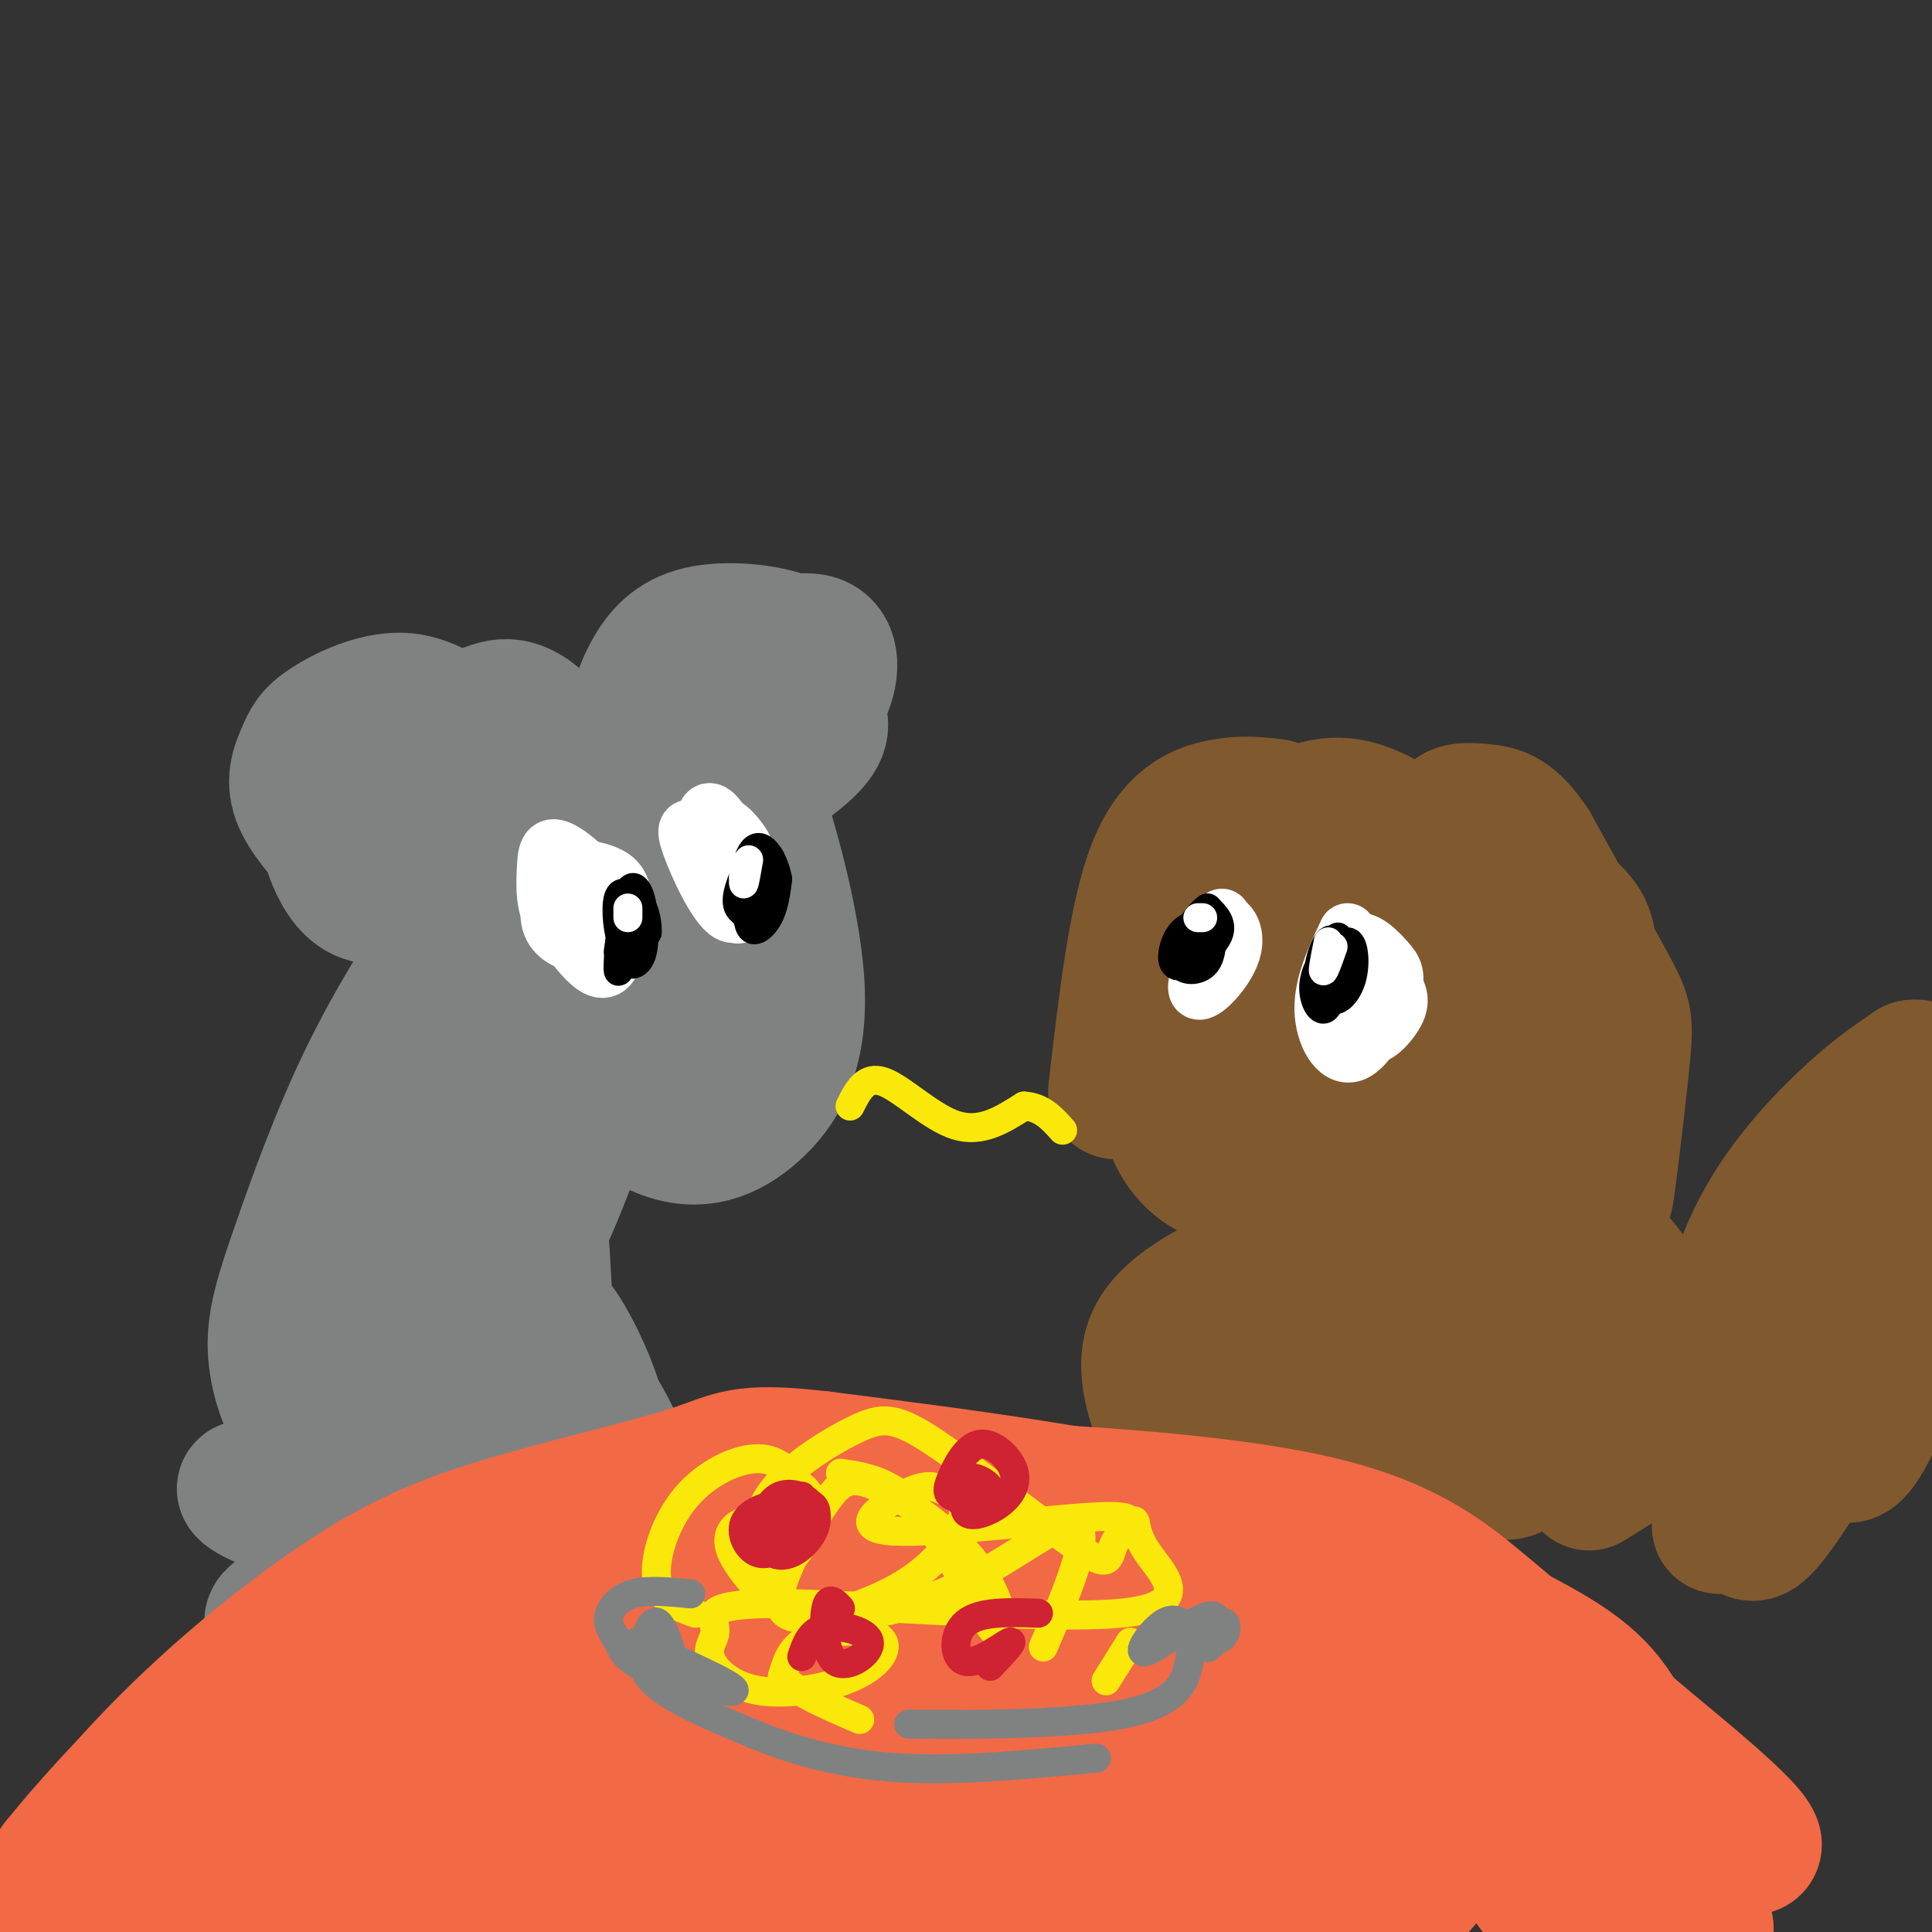 <svg viewBox='0 0 400 400' version='1.1' xmlns='http://www.w3.org/2000/svg' xmlns:xlink='http://www.w3.org/1999/xlink'><rect x="0" y="0" width="400" height="400" fill="#333333" stroke="none"/><g fill='none' stroke='rgb(129,89,47)' stroke-width='28' stroke-linecap='round' stroke-linejoin='round'><path d='M289,171c-4.622,-2.574 -9.245,-5.148 -15,-4c-5.755,1.148 -12.643,6.018 -16,10c-3.357,3.982 -3.183,7.075 -2,12c1.183,4.925 3.376,11.681 6,15c2.624,3.319 5.679,3.203 10,3c4.321,-0.203 9.906,-0.491 14,-3c4.094,-2.509 6.695,-7.240 6,-13c-0.695,-5.760 -4.686,-12.549 -8,-16c-3.314,-3.451 -5.952,-3.563 -9,-4c-3.048,-0.437 -6.508,-1.200 -10,3c-3.492,4.200 -7.017,13.361 -8,20c-0.983,6.639 0.576,10.754 2,13c1.424,2.246 2.712,2.623 4,3'/><path d='M263,210c1.697,0.841 3.941,1.443 8,0c4.059,-1.443 9.935,-4.932 13,-8c3.065,-3.068 3.319,-5.715 2,-10c-1.319,-4.285 -4.210,-10.209 -10,-12c-5.790,-1.791 -14.477,0.550 -18,7c-3.523,6.450 -1.880,17.009 -1,22c0.880,4.991 0.997,4.415 3,5c2.003,0.585 5.893,2.331 9,0c3.107,-2.331 5.431,-8.738 6,-13c0.569,-4.262 -0.616,-6.378 -5,-5c-4.384,1.378 -11.967,6.251 -17,11c-5.033,4.749 -7.517,9.375 -10,14'/><path d='M243,221c-1.898,4.926 -1.643,10.242 1,15c2.643,4.758 7.673,8.958 16,8c8.327,-0.958 19.949,-7.076 25,-10c5.051,-2.924 3.530,-2.655 3,-4c-0.530,-1.345 -0.067,-4.304 -2,-7c-1.933,-2.696 -6.260,-5.130 -11,-5c-4.740,0.130 -9.894,2.825 -13,6c-3.106,3.175 -4.164,6.832 -4,10c0.164,3.168 1.549,5.849 3,8c1.451,2.151 2.966,3.772 7,4c4.034,0.228 10.586,-0.939 15,-3c4.414,-2.061 6.690,-5.018 8,-8c1.310,-2.982 1.655,-5.991 2,-9'/><path d='M293,226c-0.978,-3.667 -4.422,-8.333 -8,-9c-3.578,-0.667 -7.289,2.667 -11,6'/><path d='M264,167c-3.267,-0.422 -6.533,-0.844 -11,0c-4.467,0.844 -10.133,2.956 -14,13c-3.867,10.044 -5.933,28.022 -8,46'/><path d='M299,173c-4.722,11.764 -9.444,23.528 -11,35c-1.556,11.472 0.053,22.652 3,30c2.947,7.348 7.232,10.864 12,13c4.768,2.136 10.021,2.894 15,2c4.979,-0.894 9.685,-3.438 12,-4c2.315,-0.562 2.239,0.860 3,-5c0.761,-5.860 2.359,-19.001 3,-26c0.641,-6.999 0.326,-7.857 -3,-14c-3.326,-6.143 -9.663,-17.572 -16,-29'/><path d='M317,175c-4.142,-6.041 -6.497,-6.644 -10,-7c-3.503,-0.356 -8.154,-0.465 -5,3c3.154,3.465 14.114,10.505 20,15c5.886,4.495 6.700,6.444 7,11c0.300,4.556 0.087,11.719 0,16c-0.087,4.281 -0.047,5.682 -2,9c-1.953,3.318 -5.897,8.554 -9,11c-3.103,2.446 -5.364,2.103 -8,-1c-2.636,-3.103 -5.647,-8.965 -7,-16c-1.353,-7.035 -1.048,-15.241 0,-19c1.048,-3.759 2.837,-3.069 5,0c2.163,3.069 4.698,8.519 6,15c1.302,6.481 1.372,13.995 0,19c-1.372,5.005 -4.186,7.503 -7,10'/><path d='M307,241c-2.584,-1.051 -5.543,-8.679 -7,-13c-1.457,-4.321 -1.411,-5.333 0,-9c1.411,-3.667 4.188,-9.987 7,-13c2.812,-3.013 5.661,-2.718 8,0c2.339,2.718 4.170,7.859 6,13'/><path d='M266,264c-2.252,-0.750 -4.504,-1.501 -9,0c-4.496,1.501 -11.237,5.252 -15,9c-3.763,3.748 -4.549,7.492 -4,12c0.549,4.508 2.434,9.781 5,13c2.566,3.219 5.815,4.384 9,5c3.185,0.616 6.306,0.682 12,-1c5.694,-1.682 13.959,-5.111 19,-9c5.041,-3.889 6.857,-8.239 8,-11c1.143,-2.761 1.612,-3.932 -2,-5c-3.612,-1.068 -11.306,-2.034 -19,-3'/><path d='M270,274c-4.391,-0.713 -5.867,-0.995 -8,1c-2.133,1.995 -4.923,6.266 -4,9c0.923,2.734 5.561,3.931 11,1c5.439,-2.931 11.681,-9.991 13,-13c1.319,-3.009 -2.286,-1.966 -5,-1c-2.714,0.966 -4.538,1.854 -7,5c-2.462,3.146 -5.563,8.548 -6,16c-0.437,7.452 1.789,16.953 7,21c5.211,4.047 13.407,2.642 20,-1c6.593,-3.642 11.583,-9.519 15,-13c3.417,-3.481 5.262,-4.566 4,-7c-1.262,-2.434 -5.631,-6.217 -10,-10'/><path d='M300,282c-5.228,-3.764 -13.298,-8.173 -17,-9c-3.702,-0.827 -3.037,1.930 2,8c5.037,6.070 14.446,15.455 20,20c5.554,4.545 7.254,4.250 9,3c1.746,-1.250 3.540,-3.457 4,-7c0.460,-3.543 -0.413,-8.423 -3,-12c-2.587,-3.577 -6.889,-5.851 -12,-5c-5.111,0.851 -11.032,4.826 -13,9c-1.968,4.174 0.017,8.547 1,11c0.983,2.453 0.965,2.988 4,3c3.035,0.012 9.125,-0.497 13,-2c3.875,-1.503 5.536,-4.001 6,-6c0.464,-1.999 -0.268,-3.500 -1,-5'/><path d='M313,290c-0.956,-1.000 -2.844,-1.000 -4,0c-1.156,1.000 -1.578,3.000 -2,5'/><path d='M329,307c0.000,0.000 16.000,-10.000 16,-10'/><path d='M290,256c-2.386,-1.638 -4.771,-3.277 -2,-2c2.771,1.277 10.700,5.469 15,11c4.300,5.531 4.972,12.402 4,14c-0.972,1.598 -3.587,-2.077 -4,-6c-0.413,-3.923 1.375,-8.093 4,-11c2.625,-2.907 6.088,-4.550 8,-6c1.912,-1.450 2.272,-2.709 5,1c2.728,3.709 7.823,12.384 11,21c3.177,8.616 4.434,17.173 4,21c-0.434,3.827 -2.560,2.923 -6,-3c-3.440,-5.923 -8.195,-16.864 -9,-24c-0.805,-7.136 2.342,-10.467 5,-12c2.658,-1.533 4.829,-1.266 7,-1'/><path d='M332,259c2.644,1.178 5.756,4.622 9,12c3.244,7.378 6.622,18.689 10,30'/><path d='M328,273c7.956,4.689 15.911,9.378 21,14c5.089,4.622 7.311,9.178 8,14c0.689,4.822 -0.156,9.911 -1,15'/><path d='M336,285c0.000,0.000 -3.000,8.000 -3,8'/><path d='M356,306c0.222,-15.622 0.444,-31.244 5,-44c4.556,-12.756 13.444,-22.644 20,-29c6.556,-6.356 10.778,-9.178 15,-12'/><path d='M396,221c3.179,-0.588 3.625,3.942 -3,17c-6.625,13.058 -20.321,34.643 -27,47c-6.679,12.357 -6.339,15.484 -6,20c0.339,4.516 0.679,10.419 2,12c1.321,1.581 3.625,-1.162 7,-6c3.375,-4.838 7.822,-11.771 12,-26c4.178,-14.229 8.086,-35.754 7,-35c-1.086,0.754 -7.168,23.787 -9,36c-1.832,12.213 0.584,13.607 3,15'/><path d='M382,301c1.561,1.351 3.965,-2.772 6,-7c2.035,-4.228 3.702,-8.561 5,-18c1.298,-9.439 2.228,-23.982 0,-21c-2.228,2.982 -7.614,23.491 -13,44'/></g>
<g fill='none' stroke='rgb(128,130,130)' stroke-width='28' stroke-linecap='round' stroke-linejoin='round'><path d='M122,169c-3.007,-2.625 -6.014,-5.249 -9,-4c-2.986,1.249 -5.950,6.372 -7,12c-1.050,5.628 -0.187,11.762 1,18c1.187,6.238 2.697,12.579 8,20c5.303,7.421 14.401,15.922 22,19c7.599,3.078 13.701,0.734 19,-4c5.299,-4.734 9.796,-11.857 9,-26c-0.796,-14.143 -6.885,-35.306 -11,-45c-4.115,-9.694 -6.258,-7.918 -9,-8c-2.742,-0.082 -6.084,-2.022 -10,-2c-3.916,0.022 -8.404,2.006 -12,5c-3.596,2.994 -6.298,6.997 -9,11'/><path d='M114,165c-2.152,3.438 -3.031,6.533 -3,15c0.031,8.467 0.972,22.306 4,31c3.028,8.694 8.143,12.243 13,15c4.857,2.757 9.455,4.724 13,1c3.545,-3.724 6.037,-13.137 7,-19c0.963,-5.863 0.399,-8.174 -2,-15c-2.399,-6.826 -6.631,-18.165 -10,-25c-3.369,-6.835 -5.874,-9.166 -8,-10c-2.126,-0.834 -3.871,-0.171 -5,3c-1.129,3.171 -1.641,8.848 -1,17c0.641,8.152 2.434,18.777 5,26c2.566,7.223 5.905,11.044 8,13c2.095,1.956 2.945,2.048 5,-1c2.055,-3.048 5.316,-9.237 6,-17c0.684,-7.763 -1.208,-17.102 -3,-24c-1.792,-6.898 -3.482,-11.357 -7,-9c-3.518,2.357 -8.862,11.531 -11,19c-2.138,7.469 -1.069,13.235 0,19'/><path d='M125,204c1.212,3.487 4.241,2.705 7,2c2.759,-0.705 5.248,-1.335 8,-7c2.752,-5.665 5.768,-16.367 7,-22c1.232,-5.633 0.679,-6.196 -1,-10c-1.679,-3.804 -4.483,-10.849 -9,-12c-4.517,-1.151 -10.746,3.592 -14,6c-3.254,2.408 -3.531,2.480 -5,8c-1.469,5.520 -4.128,16.488 -2,24c2.128,7.512 9.044,11.570 13,10c3.956,-1.570 4.952,-8.766 6,-12c1.048,-3.234 2.147,-2.506 -2,-10c-4.147,-7.494 -13.540,-23.210 -20,-30c-6.460,-6.790 -9.989,-4.654 -14,-3c-4.011,1.654 -8.506,2.827 -13,4'/><path d='M86,152c-5.229,3.826 -11.802,11.391 -15,16c-3.198,4.609 -3.021,6.261 -2,9c1.021,2.739 2.887,6.564 6,8c3.113,1.436 7.472,0.481 12,-1c4.528,-1.481 9.225,-3.489 12,-8c2.775,-4.511 3.629,-11.526 3,-16c-0.629,-4.474 -2.740,-6.408 -6,-9c-3.260,-2.592 -7.671,-5.842 -13,-6c-5.329,-0.158 -11.578,2.776 -15,5c-3.422,2.224 -4.017,3.739 -5,6c-0.983,2.261 -2.353,5.269 -1,9c1.353,3.731 5.430,8.185 8,11c2.570,2.815 3.634,3.990 7,5c3.366,1.010 9.035,1.856 14,1c4.965,-0.856 9.228,-3.415 12,-7c2.772,-3.585 4.054,-8.196 5,-11c0.946,-2.804 1.556,-3.801 -1,-6c-2.556,-2.199 -8.278,-5.599 -14,-9'/><path d='M93,149c-3.378,-1.730 -4.823,-1.557 -8,1c-3.177,2.557 -8.086,7.496 -11,12c-2.914,4.504 -3.833,8.573 -3,12c0.833,3.427 3.416,6.214 6,9'/><path d='M147,156c0.542,-5.132 1.085,-10.263 2,-14c0.915,-3.737 2.203,-6.079 6,-5c3.797,1.079 10.103,5.578 13,9c2.897,3.422 2.385,5.766 -1,9c-3.385,3.234 -9.642,7.358 -15,9c-5.358,1.642 -9.816,0.802 -10,-4c-0.184,-4.802 3.908,-13.566 6,-18c2.092,-4.434 2.185,-4.539 6,-6c3.815,-1.461 11.354,-4.278 15,-3c3.646,1.278 3.400,6.652 1,11c-2.400,4.348 -6.954,7.671 -13,10c-6.046,2.329 -13.585,3.666 -18,3c-4.415,-0.666 -5.708,-3.333 -7,-6'/><path d='M132,151c-0.789,-3.155 0.737,-8.041 3,-12c2.263,-3.959 5.263,-6.989 11,-8c5.737,-1.011 14.211,-0.003 18,2c3.789,2.003 2.895,5.002 2,8'/><path d='M96,189c-7.045,10.932 -14.090,21.865 -20,34c-5.910,12.135 -10.685,25.473 -14,35c-3.315,9.527 -5.170,15.244 -5,21c0.170,5.756 2.363,11.550 4,14c1.637,2.450 2.717,1.554 8,-4c5.283,-5.554 14.770,-15.767 22,-26c7.230,-10.233 12.202,-20.485 16,-30c3.798,-9.515 6.420,-18.293 6,-22c-0.420,-3.707 -3.882,-2.344 -9,4c-5.118,6.344 -11.891,17.670 -16,28c-4.109,10.330 -5.555,19.665 -7,29'/><path d='M81,272c-0.526,8.927 1.660,16.743 3,21c1.340,4.257 1.834,4.955 4,5c2.166,0.045 6.003,-0.561 10,-7c3.997,-6.439 8.152,-18.709 10,-31c1.848,-12.291 1.389,-24.604 0,-31c-1.389,-6.396 -3.707,-6.876 -4,-9c-0.293,-2.124 1.438,-5.894 -3,1c-4.438,6.894 -15.045,24.451 -20,37c-4.955,12.549 -4.259,20.089 -4,25c0.259,4.911 0.080,7.193 3,7c2.920,-0.193 8.940,-2.861 12,-5c3.060,-2.139 3.160,-3.749 6,-8c2.840,-4.251 8.418,-11.145 14,-23c5.582,-11.855 11.166,-28.673 11,-31c-0.166,-2.327 -6.083,9.836 -12,22'/><path d='M111,245c-3.687,8.098 -6.906,17.344 -8,26c-1.094,8.656 -0.064,16.721 1,21c1.064,4.279 2.162,4.773 4,6c1.838,1.227 4.416,3.187 5,-8c0.584,-11.187 -0.826,-35.521 -2,-45c-1.174,-9.479 -2.113,-4.102 -3,0c-0.887,4.102 -1.724,6.928 -2,12c-0.276,5.072 0.009,12.391 1,20c0.991,7.609 2.688,15.508 5,21c2.312,5.492 5.238,8.575 8,8c2.762,-0.575 5.359,-4.809 4,-12c-1.359,-7.191 -6.674,-17.340 -9,-20c-2.326,-2.660 -1.663,2.170 -1,7'/><path d='M114,281c3.461,11.436 12.612,36.526 12,36c-0.612,-0.526 -10.987,-26.667 -12,-34c-1.013,-7.333 7.337,4.141 12,13c4.663,8.859 5.640,15.104 6,19c0.360,3.896 0.102,5.445 -2,6c-2.102,0.555 -6.048,0.118 -12,-4c-5.952,-4.118 -13.910,-11.916 -18,-15c-4.090,-3.084 -4.311,-1.452 -5,3c-0.689,4.452 -1.844,11.726 -3,19'/><path d='M92,324c-0.081,6.019 1.218,11.567 -4,4c-5.218,-7.567 -16.953,-28.248 -22,-35c-5.047,-6.752 -3.406,0.425 -1,9c2.406,8.575 5.576,18.546 7,21c1.424,2.454 1.103,-2.610 -4,-7c-5.103,-4.390 -14.989,-8.105 -17,-8c-2.011,0.105 3.854,4.030 16,6c12.146,1.970 30.573,1.985 49,2'/><path d='M116,316c-2.289,3.111 -32.511,9.889 -47,14c-14.489,4.111 -13.244,5.556 -12,7'/></g>
<g fill='none' stroke='rgb(242,105,70)' stroke-width='28' stroke-linecap='round' stroke-linejoin='round'><path d='M41,379c-2.893,-0.431 -5.786,-0.862 -6,-4c-0.214,-3.138 2.252,-8.984 11,-18c8.748,-9.016 23.780,-21.201 31,-27c7.220,-5.799 6.630,-5.211 15,-8c8.370,-2.789 25.701,-8.954 44,-12c18.299,-3.046 37.565,-2.971 62,-2c24.435,0.971 54.040,2.838 73,7c18.960,4.162 27.274,10.618 35,17c7.726,6.382 14.863,12.691 22,19'/><path d='M328,351c7.284,10.256 14.493,26.397 16,28c1.507,1.603 -2.689,-11.333 -7,-20c-4.311,-8.667 -8.738,-13.064 -22,-20c-13.262,-6.936 -35.361,-16.410 -61,-23c-25.639,-6.590 -54.820,-10.295 -84,-14'/><path d='M170,302c-17.106,-1.991 -17.870,0.030 -27,3c-9.130,2.970 -26.626,6.887 -40,11c-13.374,4.113 -22.626,8.422 -35,17c-12.374,8.578 -27.870,21.425 -41,36c-13.130,14.575 -23.894,30.879 -26,34c-2.106,3.121 4.447,-6.939 11,-17'/><path d='M12,386c5.748,-7.247 14.616,-16.863 22,-24c7.384,-7.137 13.282,-11.795 23,-17c9.718,-5.205 23.255,-10.958 46,-15c22.745,-4.042 54.697,-6.374 51,-4c-3.697,2.374 -43.043,9.454 -64,14c-20.957,4.546 -23.525,6.559 -30,11c-6.475,4.441 -16.859,11.311 -23,18c-6.141,6.689 -8.040,13.197 -9,19c-0.960,5.803 -0.980,10.902 -1,16'/><path d='M27,404c2.683,-1.855 9.892,-14.491 24,-27c14.108,-12.509 35.116,-24.889 45,-31c9.884,-6.111 8.646,-5.952 23,-8c14.354,-2.048 44.302,-6.302 41,-4c-3.302,2.302 -39.854,11.162 -57,16c-17.146,4.838 -14.885,5.656 -21,11c-6.115,5.344 -20.605,15.214 -28,24c-7.395,8.786 -7.693,16.489 -6,20c1.693,3.511 5.379,2.830 8,3c2.621,0.170 4.177,1.191 12,-3c7.823,-4.191 21.911,-13.596 36,-23'/><path d='M104,382c10.713,-8.691 19.496,-18.918 26,-27c6.504,-8.082 10.731,-14.018 11,-18c0.269,-3.982 -3.419,-6.009 -5,-7c-1.581,-0.991 -1.053,-0.946 -5,2c-3.947,2.946 -12.368,8.793 -21,18c-8.632,9.207 -17.476,21.773 -22,29c-4.524,7.227 -4.728,9.116 -5,13c-0.272,3.884 -0.613,9.762 1,13c1.613,3.238 5.180,3.835 7,5c1.820,1.165 1.892,2.899 8,-1c6.108,-3.899 18.252,-13.431 28,-24c9.748,-10.569 17.101,-22.176 21,-31c3.899,-8.824 4.345,-14.865 4,-19c-0.345,-4.135 -1.482,-6.365 -5,-5c-3.518,1.365 -9.417,6.325 -15,12c-5.583,5.675 -10.850,12.065 -13,21c-2.150,8.935 -1.185,20.416 -1,26c0.185,5.584 -0.412,5.273 6,0c6.412,-5.273 19.832,-15.506 27,-22c7.168,-6.494 8.084,-9.247 9,-12'/><path d='M160,355c4.928,-9.284 12.749,-26.494 12,-29c-0.749,-2.506 -10.067,9.691 -16,22c-5.933,12.309 -8.480,24.732 -9,32c-0.520,7.268 0.987,9.383 3,10c2.013,0.617 4.533,-0.264 8,-2c3.467,-1.736 7.880,-4.326 13,-13c5.120,-8.674 10.948,-23.432 13,-32c2.052,-8.568 0.330,-10.947 -3,-11c-3.330,-0.053 -8.266,2.220 -13,10c-4.734,7.780 -9.266,21.066 -11,31c-1.734,9.934 -0.669,16.515 1,20c1.669,3.485 3.942,3.872 5,5c1.058,1.128 0.900,2.996 7,-1c6.100,-3.996 18.457,-13.856 26,-26c7.543,-12.144 10.271,-26.572 13,-41'/><path d='M209,330c-0.047,-4.534 -6.665,4.630 -12,15c-5.335,10.370 -9.388,21.945 -10,30c-0.612,8.055 2.217,12.591 4,15c1.783,2.409 2.520,2.690 5,1c2.480,-1.690 6.704,-5.352 10,-11c3.296,-5.648 5.664,-13.282 6,-23c0.336,-9.718 -1.360,-21.521 -3,-25c-1.640,-3.479 -3.225,1.366 -5,9c-1.775,7.634 -3.741,18.059 -3,27c0.741,8.941 4.188,16.399 6,20c1.812,3.601 1.988,3.345 3,0c1.012,-3.345 2.860,-9.778 4,-14c1.140,-4.222 1.574,-6.234 -1,-15c-2.574,-8.766 -8.154,-24.288 -12,-27c-3.846,-2.712 -5.959,7.385 -5,18c0.959,10.615 4.988,21.747 9,28c4.012,6.253 8.006,7.626 12,9'/><path d='M217,387c4.451,2.622 9.577,4.677 7,-11c-2.577,-15.677 -12.859,-49.085 -12,-46c0.859,3.085 12.857,42.662 18,57c5.143,14.338 3.429,3.436 4,3c0.571,-0.436 3.427,9.594 2,-3c-1.427,-12.594 -7.138,-47.814 0,-46c7.138,1.814 27.125,40.660 32,52c4.875,11.340 -5.364,-4.826 -11,-15c-5.636,-10.174 -6.671,-14.354 -7,-20c-0.329,-5.646 0.049,-12.756 1,-16c0.951,-3.244 2.476,-2.622 4,-2'/><path d='M255,340c2.901,-0.119 8.154,0.583 13,3c4.846,2.417 9.287,6.550 14,14c4.713,7.450 9.700,18.216 12,24c2.300,5.784 1.913,6.584 1,8c-0.913,1.416 -2.351,3.448 -5,-1c-2.649,-4.448 -6.509,-15.375 -6,-21c0.509,-5.625 5.386,-5.949 5,-10c-0.386,-4.051 -6.037,-11.828 4,0c10.037,11.828 35.761,43.260 41,51c5.239,7.740 -10.008,-8.214 -17,-18c-6.992,-9.786 -5.729,-13.404 -3,-18c2.729,-4.596 6.922,-10.170 11,-11c4.078,-0.830 8.039,3.085 12,7'/><path d='M337,368c4.408,5.800 9.429,16.799 13,24c3.571,7.201 5.691,10.605 -2,5c-7.691,-5.605 -25.194,-20.217 -36,-31c-10.806,-10.783 -14.914,-17.737 -10,-19c4.914,-1.263 18.850,3.164 25,5c6.150,1.836 4.514,1.080 14,9c9.486,7.920 30.092,24.517 19,21c-11.092,-3.517 -53.884,-27.148 -78,-39c-24.116,-11.852 -29.558,-11.926 -35,-12'/><path d='M247,331c-7.905,-1.965 -10.169,-0.878 -14,0c-3.831,0.878 -9.229,1.547 -13,7c-3.771,5.453 -5.916,15.689 -5,23c0.916,7.311 4.893,11.697 9,10c4.107,-1.697 8.343,-9.477 10,-17c1.657,-7.523 0.734,-14.789 -1,-20c-1.734,-5.211 -4.278,-8.369 -6,-8c-1.722,0.369 -2.621,4.263 -3,7c-0.379,2.737 -0.238,4.317 3,14c3.238,9.683 9.572,27.467 15,36c5.428,8.533 9.950,7.813 13,9c3.050,1.187 4.629,4.281 7,-3c2.371,-7.281 5.535,-24.937 7,-28c1.465,-3.063 1.233,8.469 1,20'/><path d='M270,381c-1.403,7.761 -5.411,17.164 -8,22c-2.589,4.836 -3.758,5.104 -7,3c-3.242,-2.104 -8.558,-6.580 -11,-9c-2.442,-2.420 -2.012,-2.783 -1,-7c1.012,-4.217 2.606,-12.287 5,-18c2.394,-5.713 5.589,-9.068 7,-7c1.411,2.068 1.037,9.559 1,14c-0.037,4.441 0.262,5.831 -4,9c-4.262,3.169 -13.087,8.117 -20,12c-6.913,3.883 -11.916,6.701 -24,3c-12.084,-3.701 -31.249,-13.920 -46,-11c-14.751,2.920 -25.087,18.978 -30,24c-4.913,5.022 -4.404,-0.994 -4,-5c0.404,-4.006 0.702,-6.003 1,-8'/><path d='M129,403c0.464,-7.110 1.124,-20.885 -1,-23c-2.124,-2.115 -7.033,7.431 -9,13c-1.967,5.569 -0.990,7.163 0,8c0.990,0.837 1.995,0.919 3,1'/></g>
<g fill='none' stroke='rgb(255,255,255)' stroke-width='12' stroke-linecap='round' stroke-linejoin='round'><path d='M116,180c-1.412,4.091 -2.824,8.182 -2,11c0.824,2.818 3.883,4.363 6,4c2.117,-0.363 3.292,-2.635 2,-7c-1.292,-4.365 -5.050,-10.825 -7,-12c-1.950,-1.175 -2.091,2.933 -1,7c1.091,4.067 3.414,8.093 6,10c2.586,1.907 5.435,1.697 7,1c1.565,-0.697 1.844,-1.880 2,-4c0.156,-2.120 0.187,-5.177 -1,-7c-1.187,-1.823 -3.594,-2.411 -6,-3'/><path d='M122,180c-2.156,1.181 -4.546,5.634 -5,9c-0.454,3.366 1.027,5.647 3,8c1.973,2.353 4.436,4.779 6,3c1.564,-1.779 2.228,-7.764 0,-13c-2.228,-5.236 -7.350,-9.723 -10,-11c-2.650,-1.277 -2.829,0.656 -3,4c-0.171,3.344 -0.335,8.098 2,11c2.335,2.902 7.167,3.951 12,5'/><path d='M149,175c-1.793,-1.132 -3.586,-2.263 -5,-3c-1.414,-0.737 -2.450,-1.079 -1,3c1.450,4.079 5.387,12.580 8,14c2.613,1.420 3.902,-4.240 4,-8c0.098,-3.760 -0.995,-5.618 -2,-7c-1.005,-1.382 -1.921,-2.287 -3,-3c-1.079,-0.713 -2.320,-1.232 -2,3c0.320,4.232 2.202,13.216 4,15c1.798,1.784 3.514,-3.633 3,-8c-0.514,-4.367 -3.257,-7.683 -6,-11'/><path d='M149,170c-1.655,-2.333 -2.792,-2.667 -3,0c-0.208,2.667 0.512,8.333 2,11c1.488,2.667 3.744,2.333 6,2'/><path d='M253,190c-2.961,6.997 -5.922,13.993 -5,15c0.922,1.007 5.728,-3.976 7,-8c1.272,-4.024 -0.989,-7.089 -3,-6c-2.011,1.089 -3.772,6.332 -4,9c-0.228,2.668 1.078,2.762 2,2c0.922,-0.762 1.461,-2.381 2,-4'/><path d='M279,193c-2.553,5.424 -5.106,10.849 -5,16c0.106,5.151 2.869,10.030 6,9c3.131,-1.030 6.628,-7.967 8,-12c1.372,-4.033 0.619,-5.162 -1,-7c-1.619,-1.838 -4.103,-4.387 -6,-4c-1.897,0.387 -3.207,3.709 -3,8c0.207,4.291 1.932,9.552 4,11c2.068,1.448 4.480,-0.918 6,-3c1.520,-2.082 2.149,-3.881 1,-6c-1.149,-2.119 -4.074,-4.560 -7,-7'/><path d='M282,198c-1.929,2.071 -3.250,10.750 -2,14c1.250,3.250 5.071,1.071 7,-1c1.929,-2.071 1.964,-4.036 2,-6'/></g>
<g fill='none' stroke='rgb(0,0,0)' stroke-width='6' stroke-linecap='round' stroke-linejoin='round'><path d='M249,191c-1.863,0.446 -3.726,0.893 -5,3c-1.274,2.107 -1.958,5.875 0,6c1.958,0.125 6.560,-3.393 8,-6c1.440,-2.607 -0.280,-4.304 -2,-6'/><path d='M250,188c-1.940,1.131 -5.792,6.958 -6,10c-0.208,3.042 3.226,3.298 5,2c1.774,-1.298 1.887,-4.149 2,-7'/><path d='M277,194c-2.394,3.341 -4.788,6.683 -5,10c-0.212,3.317 1.758,6.611 3,4c1.242,-2.611 1.758,-11.126 1,-13c-0.758,-1.874 -2.788,2.893 -3,6c-0.212,3.107 1.394,4.553 3,6'/><path d='M276,207c1.369,0.310 3.292,-1.917 4,-5c0.708,-3.083 0.202,-7.024 -1,-7c-1.202,0.024 -3.101,4.012 -5,8'/><path d='M155,179c-1.562,3.617 -3.123,7.233 -2,9c1.123,1.767 4.931,1.683 6,-1c1.069,-2.683 -0.600,-7.967 -2,-7c-1.400,0.967 -2.531,8.183 -2,11c0.531,2.817 2.723,1.233 4,-1c1.277,-2.233 1.638,-5.117 2,-8'/><path d='M161,182c-0.594,-3.468 -3.079,-8.136 -5,-6c-1.921,2.136 -3.278,11.078 -2,13c1.278,1.922 5.190,-3.175 6,-7c0.810,-3.825 -1.483,-6.379 -3,-6c-1.517,0.379 -2.259,3.689 -3,7'/><path d='M131,189c-1.306,3.480 -2.612,6.960 -2,9c0.612,2.040 3.144,2.640 4,-1c0.856,-3.640 0.038,-11.518 -1,-11c-1.038,0.518 -2.297,9.434 -2,12c0.297,2.566 2.148,-1.217 4,-5'/><path d='M134,193c0.159,-2.960 -1.444,-7.859 -3,-6c-1.556,1.859 -3.067,10.478 -3,10c0.067,-0.478 1.710,-10.052 2,-10c0.290,0.052 -0.774,9.729 -1,12c-0.226,2.271 0.387,-2.865 1,-8'/><path d='M130,191c-0.359,2.041 -1.756,11.145 -2,10c-0.244,-1.145 0.665,-12.539 2,-16c1.335,-3.461 3.096,1.011 3,4c-0.096,2.989 -2.048,4.494 -4,6'/><path d='M129,195c-1.036,-1.095 -1.625,-6.833 -1,-9c0.625,-2.167 2.464,-0.762 3,2c0.536,2.762 -0.232,6.881 -1,11'/></g>
<g fill='none' stroke='rgb(255,255,255)' stroke-width='6' stroke-linecap='round' stroke-linejoin='round'><path d='M154,179c-0.083,2.083 -0.167,4.167 0,4c0.167,-0.167 0.583,-2.583 1,-5'/><path d='M130,188c0.000,0.000 0.000,2.000 0,2'/><path d='M249,190c0.000,0.000 -1.000,0.000 -1,0'/><path d='M275,195c-0.583,2.917 -1.167,5.833 -1,6c0.167,0.167 1.083,-2.417 2,-5'/></g>
<g fill='none' stroke='rgb(250,232,11)' stroke-width='6' stroke-linecap='round' stroke-linejoin='round'><path d='M176,229c1.600,-3.200 3.200,-6.400 7,-5c3.800,1.400 9.800,7.400 15,9c5.200,1.600 9.600,-1.200 14,-4'/><path d='M212,229c3.667,0.167 5.833,2.583 8,5'/><path d='M174,305c5.547,0.828 11.095,1.655 17,9c5.905,7.345 12.168,21.207 15,24c2.832,2.793 2.232,-5.485 -3,-13c-5.232,-7.515 -15.096,-14.269 -21,-17c-5.904,-2.731 -7.849,-1.440 -11,3c-3.151,4.440 -7.510,12.028 -9,17c-1.490,4.972 -0.112,7.327 5,7c5.112,-0.327 13.958,-3.335 20,-7c6.042,-3.665 9.281,-7.987 11,-11c1.719,-3.013 1.920,-4.718 1,-6c-0.920,-1.282 -2.960,-2.141 -5,-3'/><path d='M194,308c-1.838,-0.498 -3.934,-0.242 -8,2c-4.066,2.242 -10.100,6.471 -1,7c9.100,0.529 33.336,-2.642 43,-3c9.664,-0.358 4.755,2.096 3,5c-1.755,2.904 -0.356,6.257 -7,2c-6.644,-4.257 -21.329,-16.126 -30,-22c-8.671,-5.874 -11.326,-5.755 -17,-3c-5.674,2.755 -14.366,8.144 -18,14c-3.634,5.856 -2.211,12.178 0,14c2.211,1.822 5.211,-0.856 7,-4c1.789,-3.144 2.368,-6.756 2,-9c-0.368,-2.244 -1.684,-3.122 -3,-4'/><path d='M165,307c-1.488,-1.987 -3.708,-4.955 -8,-5c-4.292,-0.045 -10.656,2.834 -15,8c-4.344,5.166 -6.670,12.619 -6,17c0.670,4.381 4.335,5.691 8,7'/><path d='M164,314c-3.792,0.037 -7.585,0.075 -10,1c-2.415,0.925 -3.453,2.739 -3,5c0.453,2.261 2.396,4.969 5,8c2.604,3.031 5.869,6.384 13,7c7.131,0.616 18.128,-1.505 28,-6c9.872,-4.495 18.619,-11.364 23,-13c4.381,-1.636 4.394,1.961 3,7c-1.394,5.039 -4.197,11.519 -7,18'/><path d='M233,317c0.864,-1.249 1.727,-2.498 2,-2c0.273,0.498 -0.045,2.744 3,7c3.045,4.256 9.452,10.523 -6,12c-15.452,1.477 -52.764,-1.836 -70,-2c-17.236,-0.164 -14.395,2.821 -14,5c0.395,2.179 -1.654,3.552 -1,6c0.654,2.448 4.012,5.971 10,7c5.988,1.029 14.605,-0.435 20,-3c5.395,-2.565 7.568,-6.229 5,-8c-2.568,-1.771 -9.877,-1.649 -14,0c-4.123,1.649 -5.062,4.824 -6,8'/><path d='M162,347c1.667,2.833 8.833,5.917 16,9'/><path d='M234,340c0.000,0.000 -5.000,8.000 -5,8'/></g>
<g fill='none' stroke='rgb(207,34,51)' stroke-width='6' stroke-linecap='round' stroke-linejoin='round'><path d='M169,314c-0.032,-1.397 -0.064,-2.795 -3,-3c-2.936,-0.205 -8.777,0.782 -11,3c-2.223,2.218 -0.827,5.667 1,7c1.827,1.333 4.084,0.551 6,-1c1.916,-1.551 3.490,-3.869 2,-5c-1.490,-1.131 -6.042,-1.074 -7,1c-0.958,2.074 1.680,6.163 5,6c3.320,-0.163 7.323,-4.580 7,-8c-0.323,-3.420 -4.972,-5.844 -8,-4c-3.028,1.844 -4.437,7.955 -4,10c0.437,2.045 2.718,0.022 5,-2'/><path d='M162,318c1.800,-2.267 3.800,-6.933 4,-8c0.200,-1.067 -1.400,1.467 -3,4'/><path d='M206,309c-1.326,-0.979 -2.653,-1.958 -4,-1c-1.347,0.958 -2.715,3.852 -2,5c0.715,1.148 3.512,0.550 6,-1c2.488,-1.550 4.669,-4.051 4,-7c-0.669,-2.949 -4.186,-6.346 -7,-6c-2.814,0.346 -4.925,4.435 -6,7c-1.075,2.565 -1.113,3.605 1,4c2.113,0.395 6.377,0.145 7,-1c0.623,-1.145 -2.393,-3.184 -4,-3c-1.607,0.184 -1.803,2.592 -2,5'/><path d='M215,334c-6.048,-0.208 -12.095,-0.417 -15,2c-2.905,2.417 -2.667,7.458 0,8c2.667,0.542 7.762,-3.417 9,-4c1.238,-0.583 -1.381,2.208 -4,5'/><path d='M174,333c-1.219,-1.333 -2.437,-2.667 -3,0c-0.563,2.667 -0.470,9.333 2,11c2.470,1.667 7.319,-1.667 7,-4c-0.319,-2.333 -5.805,-3.667 -9,-3c-3.195,0.667 -4.097,3.333 -5,6'/></g>
<g fill='none' stroke='rgb(128,130,130)' stroke-width='6' stroke-linecap='round' stroke-linejoin='round'><path d='M143,330c-4.457,-0.450 -8.914,-0.901 -12,0c-3.086,0.901 -4.802,3.153 -5,5c-0.198,1.847 1.122,3.289 2,5c0.878,1.711 1.313,3.691 7,6c5.687,2.309 16.625,4.945 17,4c0.375,-0.945 -9.812,-5.473 -20,-10'/><path d='M132,340c-1.709,-0.233 4.017,4.183 6,4c1.983,-0.183 0.222,-4.967 -1,-7c-1.222,-2.033 -1.906,-1.317 -3,1c-1.094,2.317 -2.598,6.233 1,10c3.598,3.767 12.299,7.383 21,11'/><path d='M156,359c8.111,3.356 17.889,6.244 30,7c12.111,0.756 26.556,-0.622 41,-2'/><path d='M199,357c-7.606,-0.029 -15.213,-0.058 -8,0c7.213,0.058 29.245,0.203 41,-2c11.755,-2.203 13.234,-6.755 14,-10c0.766,-3.245 0.818,-5.182 0,-7c-0.818,-1.818 -2.508,-3.518 -5,-2c-2.492,1.518 -5.786,6.255 -4,6c1.786,-0.255 8.653,-5.501 12,-7c3.347,-1.499 3.173,0.751 3,3'/><path d='M252,338c-0.151,1.496 -2.029,3.735 -2,3c0.029,-0.735 1.963,-4.443 3,-5c1.037,-0.557 1.175,2.036 0,3c-1.175,0.964 -3.662,0.298 -4,-1c-0.338,-1.298 1.475,-3.228 2,-3c0.525,0.228 -0.237,2.614 -1,5'/></g>
</svg>